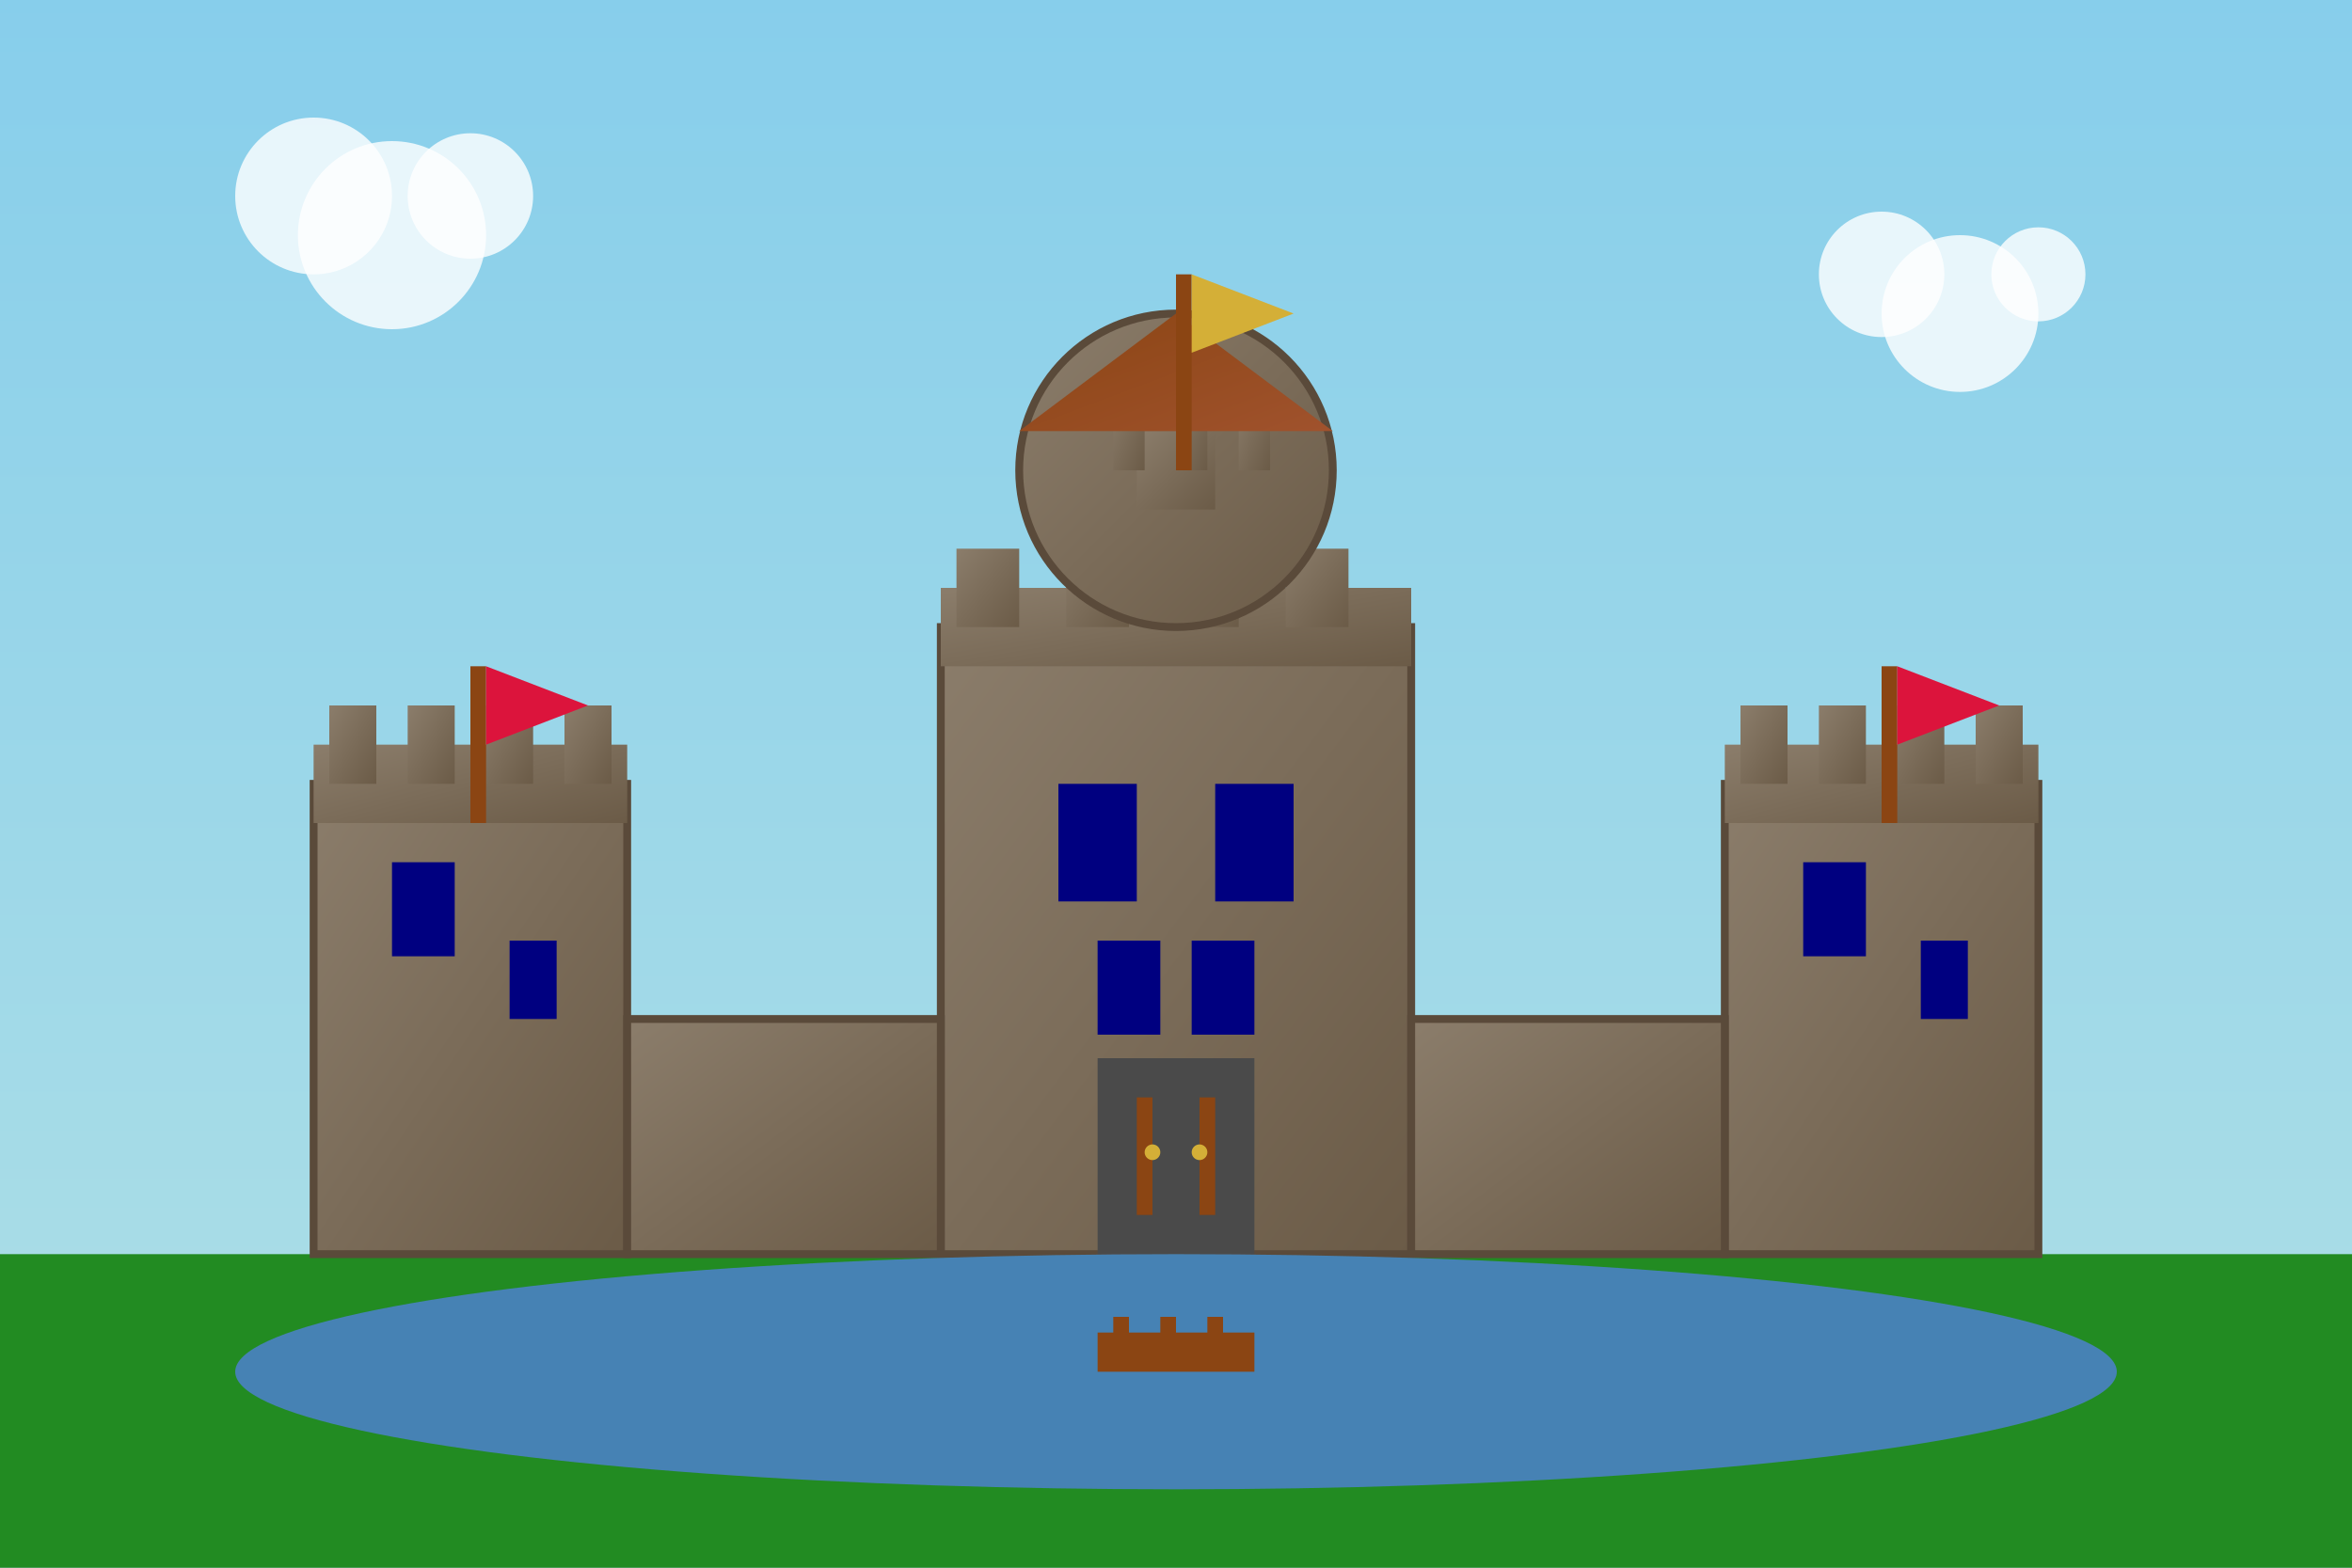 <svg xmlns="http://www.w3.org/2000/svg" viewBox="0 0 300 200" width="300" height="200">
  <rect x="0" y="0" width="300" height="200" fill="#333333" stroke="none"/>
  <defs>
    <linearGradient id="castleGradient" x1="0%" y1="0%" x2="100%" y2="100%">
      <stop offset="0%" style="stop-color:#8b7d6b;stop-opacity:1" />
      <stop offset="100%" style="stop-color:#6b5b47;stop-opacity:1" />
    </linearGradient>
    <linearGradient id="skyGradient" x1="0%" y1="0%" x2="0%" y2="100%">
      <stop offset="0%" style="stop-color:#87ceeb;stop-opacity:1" />
      <stop offset="100%" style="stop-color:#b0e0e6;stop-opacity:1" />
    </linearGradient>
    <linearGradient id="roofGradient" x1="0%" y1="0%" x2="100%" y2="100%">
      <stop offset="0%" style="stop-color:#8b4513;stop-opacity:1" />
      <stop offset="100%" style="stop-color:#a0522d;stop-opacity:1" />
    </linearGradient>
  </defs>
  
  <!-- Sky background -->
  <rect width="300" height="200" fill="url(#skyGradient)"/>
  
  <!-- Ground -->
  <rect x="0" y="160" width="300" height="40" fill="#228b22"/>
  
  <!-- Main castle keep (center) -->
  <rect x="120" y="80" width="60" height="80" fill="url(#castleGradient)" stroke="#5a4a3a" stroke-width="1"/>
  
  <!-- Left tower -->
  <rect x="40" y="100" width="40" height="60" fill="url(#castleGradient)" stroke="#5a4a3a" stroke-width="1"/>
  
  <!-- Right tower -->
  <rect x="220" y="100" width="40" height="60" fill="url(#castleGradient)" stroke="#5a4a3a" stroke-width="1"/>
  
  <!-- Connecting walls -->
  <rect x="80" y="130" width="40" height="30" fill="url(#castleGradient)" stroke="#5a4a3a" stroke-width="1"/>
  <rect x="180" y="130" width="40" height="30" fill="url(#castleGradient)" stroke="#5a4a3a" stroke-width="1"/>
  
  <!-- Tower tops (crenellations) -->
  <rect x="40" y="95" width="40" height="10" fill="url(#castleGradient)"/>
  <rect x="42" y="90" width="6" height="10" fill="url(#castleGradient)"/>
  <rect x="52" y="90" width="6" height="10" fill="url(#castleGradient)"/>
  <rect x="62" y="90" width="6" height="10" fill="url(#castleGradient)"/>
  <rect x="72" y="90" width="6" height="10" fill="url(#castleGradient)"/>
  
  <rect x="220" y="95" width="40" height="10" fill="url(#castleGradient)"/>
  <rect x="222" y="90" width="6" height="10" fill="url(#castleGradient)"/>
  <rect x="232" y="90" width="6" height="10" fill="url(#castleGradient)"/>
  <rect x="242" y="90" width="6" height="10" fill="url(#castleGradient)"/>
  <rect x="252" y="90" width="6" height="10" fill="url(#castleGradient)"/>
  
  <!-- Main keep crenellations -->
  <rect x="120" y="75" width="60" height="10" fill="url(#castleGradient)"/>
  <rect x="122" y="70" width="8" height="10" fill="url(#castleGradient)"/>
  <rect x="136" y="70" width="8" height="10" fill="url(#castleGradient)"/>
  <rect x="150" y="70" width="8" height="10" fill="url(#castleGradient)"/>
  <rect x="164" y="70" width="8" height="10" fill="url(#castleGradient)"/>
  
  <!-- Round tower -->
  <circle cx="150" cy="60" r="20" fill="url(#castleGradient)" stroke="#5a4a3a" stroke-width="1"/>
  <rect x="145" y="55" width="10" height="10" fill="url(#castleGradient)"/>
  <rect x="142" y="50" width="4" height="10" fill="url(#castleGradient)"/>
  <rect x="150" y="50" width="4" height="10" fill="url(#castleGradient)"/>
  <rect x="158" y="50" width="4" height="10" fill="url(#castleGradient)"/>
  
  <!-- Conical roof on round tower -->
  <polygon points="150,40 130,55 170,55" fill="url(#roofGradient)"/>
  
  <!-- Windows -->
  <rect x="50" y="110" width="8" height="12" fill="#000080"/>
  <rect x="65" y="120" width="6" height="10" fill="#000080"/>
  <rect x="230" y="110" width="8" height="12" fill="#000080"/>
  <rect x="245" y="120" width="6" height="10" fill="#000080"/>
  <rect x="135" y="100" width="10" height="15" fill="#000080"/>
  <rect x="155" y="100" width="10" height="15" fill="#000080"/>
  <rect x="140" y="120" width="8" height="12" fill="#000080"/>
  <rect x="152" y="120" width="8" height="12" fill="#000080"/>
  
  <!-- Main gate -->
  <rect x="140" y="135" width="20" height="25" fill="#4a4a4a"/>
  <path d="M140,160 Q150,150 160,160" fill="#4a4a4a"/>
  
  <!-- Gate details -->
  <rect x="145" y="140" width="2" height="15" fill="#8b4513"/>
  <rect x="153" y="140" width="2" height="15" fill="#8b4513"/>
  <circle cx="147" cy="147" r="1" fill="#d4af37"/>
  <circle cx="153" cy="147" r="1" fill="#d4af37"/>
  
  <!-- Flags -->
  <rect x="60" y="85" width="2" height="20" fill="#8b4513"/>
  <polygon points="62,85 62,95 75,90" fill="#dc143c"/>
  
  <rect x="240" y="85" width="2" height="20" fill="#8b4513"/>
  <polygon points="242,85 242,95 255,90" fill="#dc143c"/>
  
  <rect x="150" y="35" width="2" height="25" fill="#8b4513"/>
  <polygon points="152,35 152,45 165,40" fill="#d4af37"/>
  
  <!-- Moat -->
  <ellipse cx="150" cy="175" rx="120" ry="15" fill="#4682b4"/>
  
  <!-- Bridge -->
  <rect x="140" y="170" width="20" height="5" fill="#8b4513"/>
  <rect x="142" y="168" width="2" height="4" fill="#8b4513"/>
  <rect x="148" y="168" width="2" height="4" fill="#8b4513"/>
  <rect x="154" y="168" width="2" height="4" fill="#8b4513"/>
  
  <!-- Clouds -->
  <circle cx="50" cy="30" r="12" fill="white" opacity="0.8"/>
  <circle cx="60" cy="25" r="8" fill="white" opacity="0.8"/>
  <circle cx="40" cy="25" r="10" fill="white" opacity="0.8"/>
  
  <circle cx="250" cy="40" r="10" fill="white" opacity="0.8"/>
  <circle cx="260" cy="35" r="6" fill="white" opacity="0.8"/>
  <circle cx="240" cy="35" r="8" fill="white" opacity="0.8"/>
</svg>
